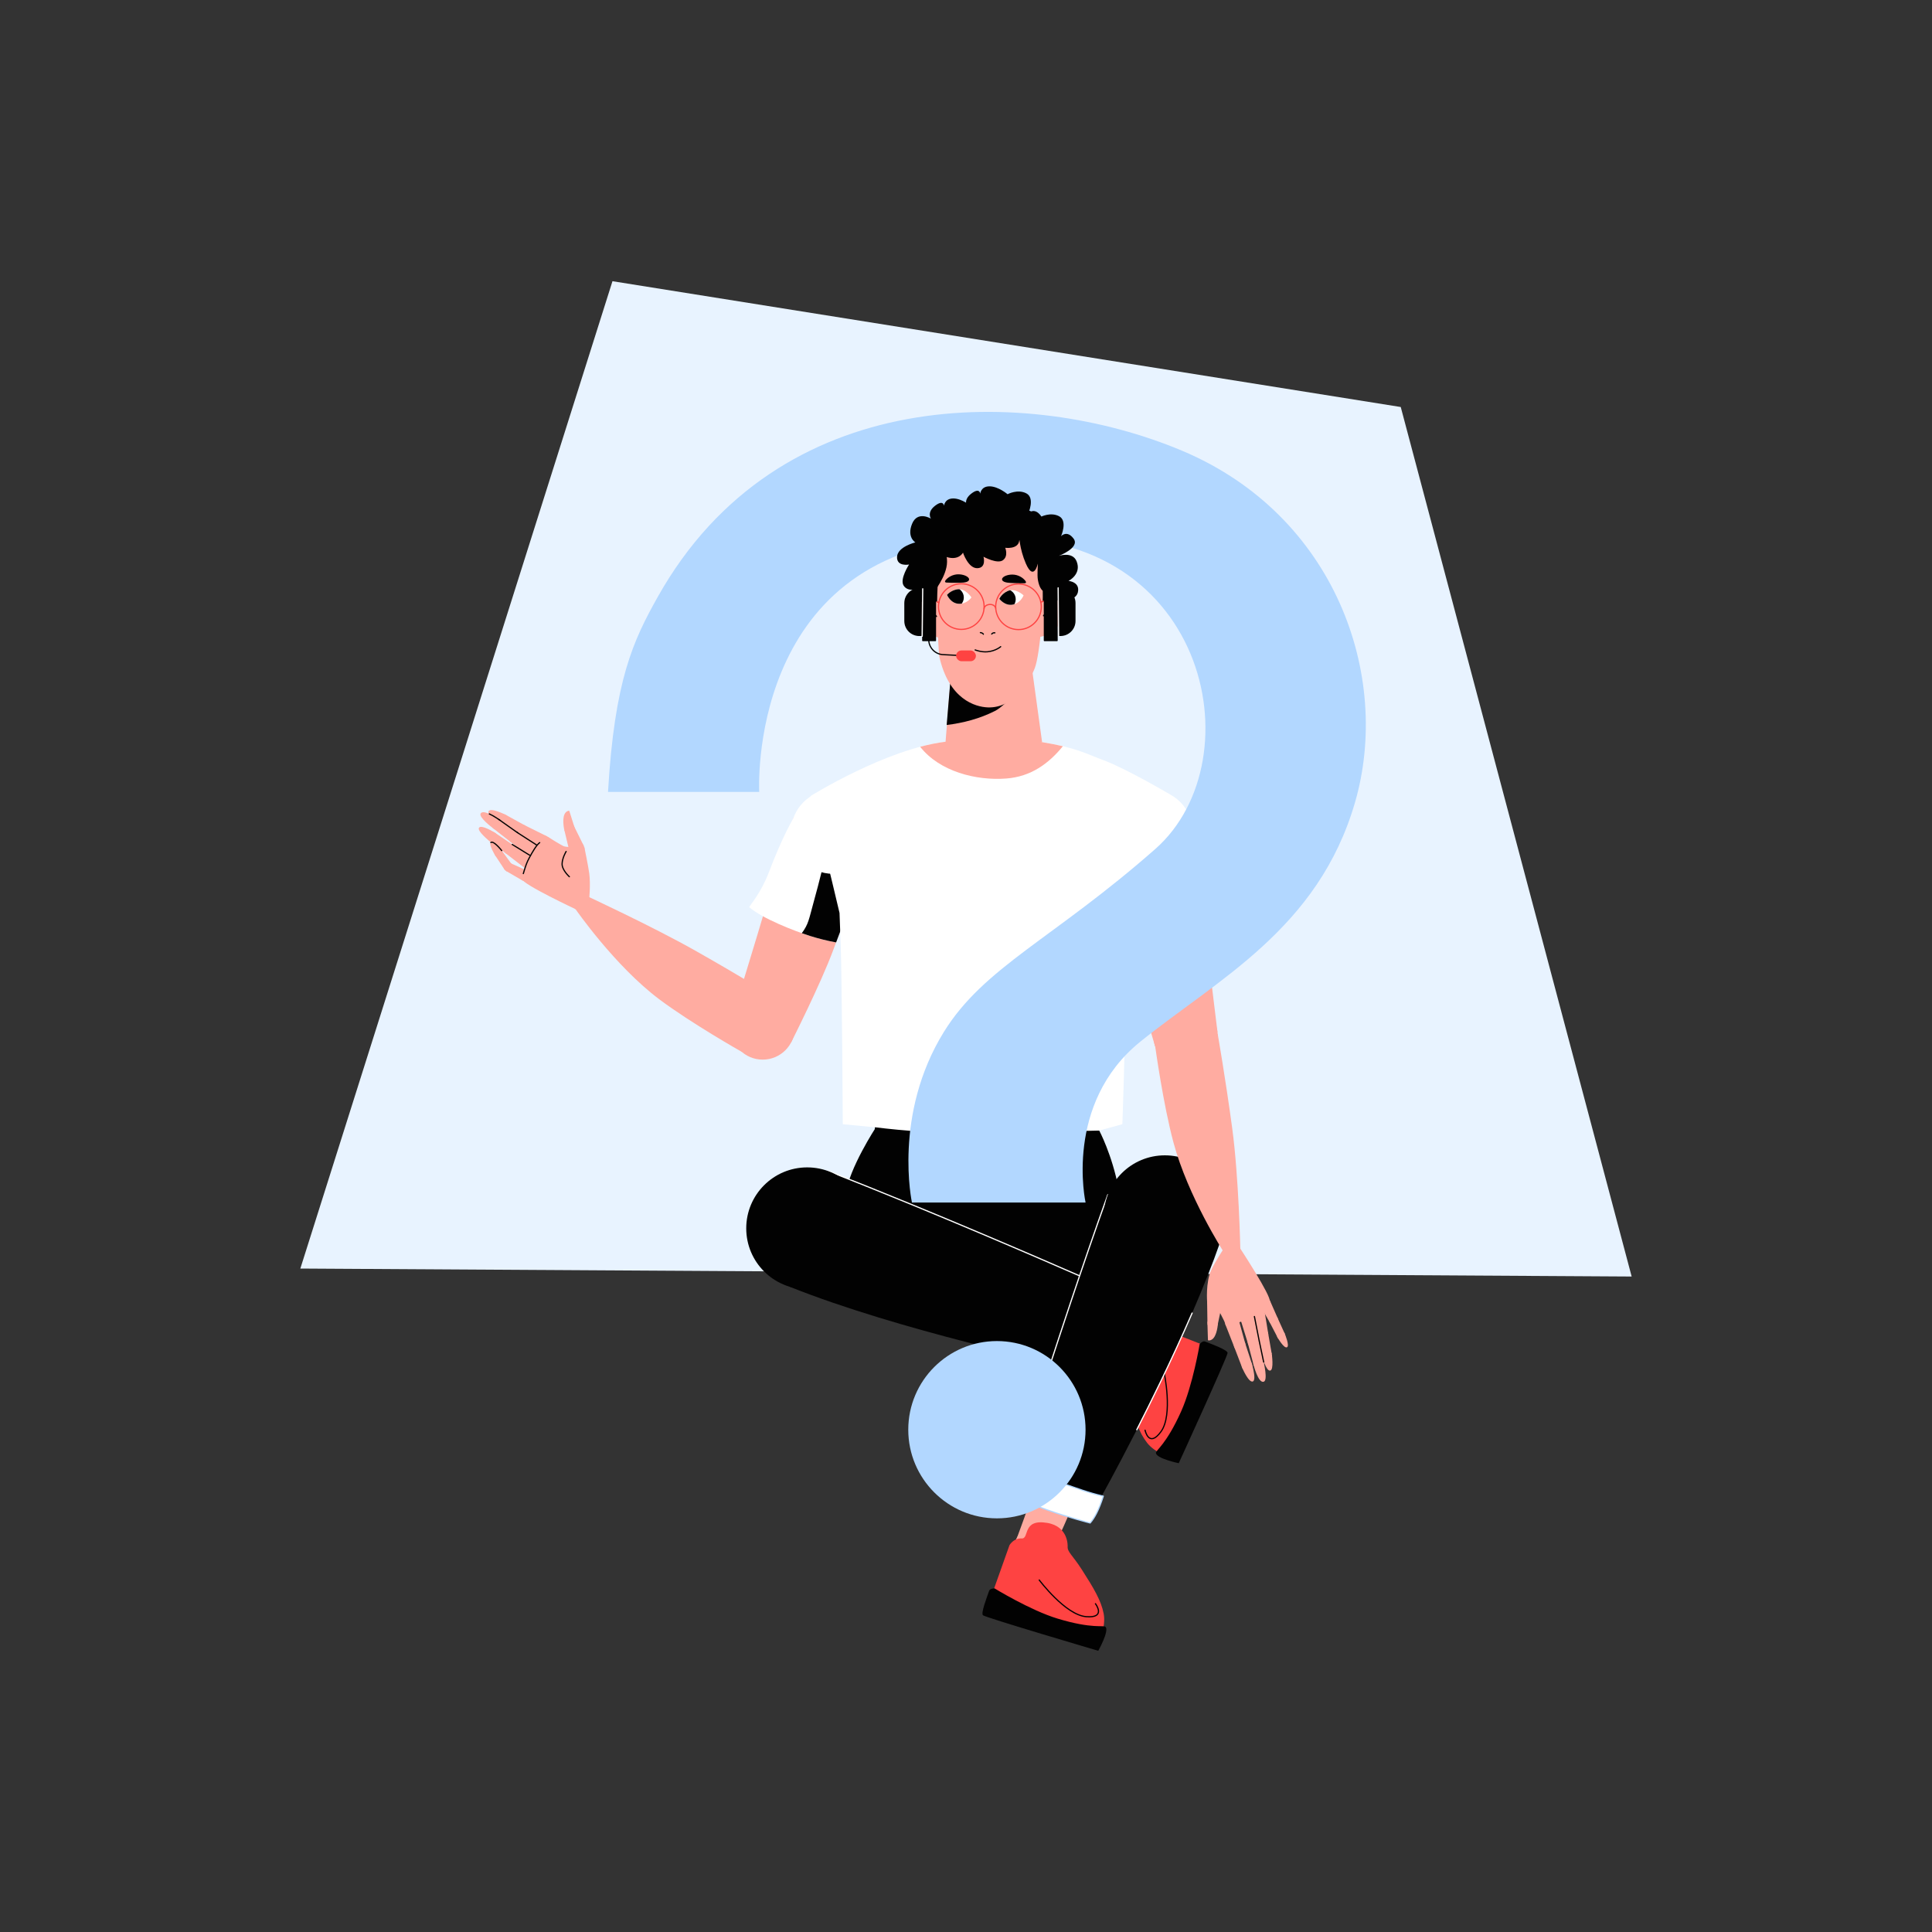<?xml version="1.0" encoding="UTF-8"?><svg id="Layer_1" xmlns="http://www.w3.org/2000/svg" xmlns:xlink="http://www.w3.org/1999/xlink" viewBox="0 0 1600 1600"><rect x="0" y="0" width="1600" height="1600" fill="#333333" stroke="none"/><defs><style>.cls-1,.cls-2,.cls-3,.cls-4,.cls-5,.cls-6{fill:none;}.cls-7{stroke:#b2d7ff;}.cls-7,.cls-8,.cls-9,.cls-2,.cls-3,.cls-4{stroke-linecap:round;stroke-linejoin:round;}.cls-7,.cls-10{fill:#fff;}.cls-8,.cls-9,.cls-4{stroke:#020202;}.cls-8,.cls-11{fill:#ffaca1;}.cls-9,.cls-12{fill:#020202;}.cls-2{stroke:#fe4342;}.cls-3{stroke:#fff;}.cls-5{clip-path:url(#clippath-1);}.cls-13{fill:#e8f3ff;}.cls-14{fill:#fe4342;}.cls-15{fill:#b2d7ff;}.cls-6{clip-path:url(#clippath);}</style><clipPath id="clippath"><path class="cls-1" d="m784.31,492.66s2.87-3.65,8.35-4.58c6.86-1.17,11.83,6.67,11.83,6.67,0,0-3.61,5.41-10.2,5.29-6.99-.13-9.98-7.37-9.98-7.37Z"/></clipPath><clipPath id="clippath-1"><path class="cls-1" d="m827.61,495.92s1.9-4.24,6.98-6.48c6.37-2.8,13.09,3.59,13.09,3.59,0,0-2.19,6.13-8.6,7.61-6.81,1.57-11.47-4.73-11.47-4.73Z"/></clipPath></defs><g id="Artwork_55"><polygon class="cls-13" points="1351.27 1057.16 248.73 1050.56 507.22 232.88 1160.04 337.07 1351.27 1057.16"/></g><circle id="C" class="cls-12" cx="817.31" cy="935.12" r="92.8"/><path class="cls-12" d="m817.6,1067.75c30.05-.17,69.96,16.09,112.19,11.7.63-17.35-1.34-84.27-3.47-95.32-5.4-28.03-15.96-47.81-15.96-47.81l-184.99-2.66s-22.21,33.8-25.1,55.52c-1.03,7.74-1.4,18.07-.91,30.13,1.22.23,87.73,48.62,118.23,48.45Z"/><path class="cls-11" d="m900.97,1079.45c1.45.87,3.88,2.06,6.9,3.41,7,3.12,17.14,7.17,25.59,10.48,8.68,3.39,15.62,5.97,15.62,5.97l-10.93,29.58s-4.25-1.55-21-6.41c-6.42-1.88-19.13-6.25-25.81-7.62-2.16-.45-4.29-.85-6.4-1.19,9.05-17.03,11.32-23.45,16.03-34.22Z"/><path class="cls-12" d="m653.71,1065.53c91.22,36.54,225.92,64.72,225.92,64.72l29.35-67.12s-74.83-33.05-153.75-65.48c-23.34-9.59-47.03-19.13-69.25-27.74l-32.27,95.62Z"/><path class="cls-3" d="m908.98,1063.13s-74.83-33.05-153.75-65.48c-23.34-9.59-47.03-19.13-69.25-27.74"/><path class="cls-7" d="m891.2,1097.82c-4.69,11.7-8.47,22.1-14.38,33.07,11.29,4.84,18.26,6.34,23.91,6.37,0,0,8.28-16.39,15.33-34.33,10.01-25.48,9.71-34.05,9.71-34.05,0,0-7.63-3.94-21.16-8.34-4.09,12.82-8.39,24.77-13.41,37.28Z"/><circle id="C-2" class="cls-12" cx="668.48" cy="1017.26" r="50.48"/><circle id="C-3" class="cls-11" cx="946.28" cy="1115.54" r="16.48"/><path class="cls-14" d="m927.59,1135.91c3.76,2.83,2.76,7.74,6.82,21.56,5.08,17.31,8.81,28.8,15.63,37.5,6.77,8.65,19.92,12.24,19.92,12.24l39.69-88.18-51.15-20.1s-6.77-1.45-10.87,3.91c-4.1,5.36-12.45-10.66-23.61,7.5-9.5,15.46,3.58,25.56,3.58,25.56Z"/><path class="cls-4" d="m948.3,1184.43s3.1,15.03,13.21,1.13c10.11-13.9,2.53-49.14,2.53-49.14"/><path class="cls-12" d="m976.19,1211.77s-18.38-3.82-18.91-8.4c-.28-2.35,8.44-6.68,20.95-34.64,9.59-21.44,15.32-55.73,15.32-55.73,0,0,2.47-2.81,4.42-2.03,5.86,2.33,18.8,7.02,18.66,9.5-.18,3.3-40.45,91.3-40.45,91.3Z"/><path class="cls-11" d="m859.04,1223.52c-.3,1.67-1,4.28-1.95,7.44-2.24,7.33-5.83,17.64-8.88,26.18-3.14,8.77-5.74,15.71-5.74,15.71l29.49,11.16s1.62-4.22,8.95-20.05c2.8-6.08,7.84-18.53,11.19-24.47,1.08-1.92,2.17-3.8,3.3-5.61-18.79-4.34-25.12-6.85-36.34-10.36Z"/><path class="cls-12" d="m1010.79,1027.82c-6.66,19.14-14.8,39.45-23.53,59.62-8.43,19.49-17.41,38.85-26.13,56.92-6.85,14.21-13.55,27.61-19.69,39.66-17.18,33.69-30.06,56.73-30.06,56.73l-69.91-21.9s20.47-66.19,45.02-139.74c10.02-30.01,20.71-61.24,30.98-89.71l93.33,38.4Z"/><path class="cls-3" d="m987.26,1087.44c-8.43,19.49-17.41,38.85-26.13,56.92-6.85,14.21-13.55,27.61-19.69,39.66"/><path class="cls-3" d="m841.47,1218.86s20.47-66.19,45.02-139.74c10.02-30.01,20.71-61.24,30.98-89.71"/><path class="cls-7" d="m879.32,1228.2c11.91,4.14,22.24,8.11,34.39,10.85-3.75,11.7-7.2,17.94-10.89,22.22,0,0-17.8-4.51-35.97-10.96-25.8-9.17-32.06-15.02-32.06-15.02,0,0,2.04-8.35,7.6-21.44,12.36,5.33,24.2,9.92,36.93,14.34Z"/><circle id="C-4" class="cls-12" cx="964.68" cy="1007.28" r="50.48"/><circle id="C-5" class="cls-11" cx="856.55" cy="1281.4" r="16.48"/><path class="cls-14" d="m884.18,1280.66c-.33,4.7,4.03,7.16,11.79,19.29,9.73,15.19,15.95,25.54,18.04,36.4,2.08,10.79-3.84,23.07-3.84,23.07l-92.58-27.92,18.4-51.78s3.35-6.06,10.08-5.64c6.73.42.12-16.39,21.16-12.89,17.9,2.98,16.94,19.47,16.94,19.47Z"/><path class="cls-4" d="m907.2,1328.13s9.3,12.2-7.82,10.71c-17.12-1.49-38.74-30.34-38.74-30.34"/><path class="cls-12" d="m909.53,1367.12s9.18-16.37,6.07-19.78c-1.59-1.75-10.58,1.99-39.89-6.92-22.47-6.83-52.1-25.01-52.1-25.01,0,0-3.74.02-4.44,2-2.09,5.95-7.04,18.79-5.08,20.31,2.61,2.03,95.44,29.4,95.44,29.4Z"/><g id="Artwork_763"><g id="C-6"><circle class="cls-11" cx="631.63" cy="850.93" r="26.61"/></g><path class="cls-11" d="m643.41,827.07l-29.16,44.01s-41.58-23.52-68.15-43.42c-37-27.71-69.68-75.03-69.68-75.03l8.94-10.88s54.62,25.31,90.33,45.47c37.09,20.94,67.72,39.85,67.72,39.85Z"/><path class="cls-11" d="m606.3,842.78l48.8,20.65s24.54-48.45,35.11-77.08c7.88-21.33,31.85-84.33,31.85-84.33l-64.85-24.64s-14.13,42.73-23.28,74.39c-5.56,19.23-27.62,91.01-27.62,91.01Z"/><path class="cls-10" d="m670.74,775.08c7.03,2.21,14.31,4.04,21.69,5.38,9.6-25.45,29.64-78.43,29.64-78.43l-64.85-24.64s-8.69,13.99-20.4,44.8c-6.72,17.68-15.93,27.62-16.36,29.08,10.75,9.35,37.44,19.78,50.29,23.81Z"/><path class="cls-12" d="m695.84,692.06c-.43,8.74-12.85,19.84-15.01,28.33-2.81,11.07-4.18,16.58-7.23,27.52-3.69,13.24-3.92,17.26-9.58,24.91,2.49.88,4.77,1.65,6.72,2.26,7.03,2.21,14.31,4.04,21.69,5.38,9.6-25.45,29.64-78.43,29.64-78.43l-26.22-9.96Z"/><circle id="C-7" class="cls-10" cx="689.89" cy="688.93" r="34.73"/><g id="C-8"><circle class="cls-11" cx="981.93" cy="858.37" r="26.61"/></g><path class="cls-11" d="m1008.45,856.26l-51.68,10.81s6.47,47.33,15.12,79.38c12.05,44.62,41.43,90.25,41.43,90.25l13.88-1.77s-1.27-60.37-6.79-101c-5.73-42.2-11.96-77.65-11.96-77.65Z"/><path class="cls-11" d="m1008.29,854.76l-51.66,11.82s-15.71-51.99-21.13-82.02c-4.03-22.38-16.64-88.59-16.64-88.59l68.16-12.95s6.46,44.54,9.95,77.31c2.12,19.9,11.32,94.43,11.32,94.43Z"/><path class="cls-10" d="m956.66,776.86c-7.31.95-14.79,1.48-22.29,1.51-5.02-26.73-15.5-82.4-15.5-82.4l68.16-12.95s6.12,15.29,12.27,47.67c3.53,18.58,10.86,29.98,11.03,31.49-12.21,7.33-40.32,12.94-53.67,14.67Z"/><path class="cls-12" d="m955.44,769.07c-3.63-9.03-4.66-18.69-6.27-28.21-1.37-8.06-2.77-17.77-7.85-24.49-4.85-6.42-13.39-10.4-21.11-13.29,2.99,15.87,10.24,54.41,14.16,75.29,7.5-.03,14.98-.56,22.29-1.51.94-.12,1.97-.27,3.05-.43-1.67-2.5-3.3-4.95-4.27-7.36Z"/><circle id="C-9" class="cls-10" cx="952.83" cy="688.69" r="34.73"/><circle id="C-10" class="cls-1" cx="817.31" cy="935.12" r="92.8"/><path class="cls-10" d="m725.37,933.66l-27.41-2.64s-.7-120.75-1.7-147.85l-1-27.1s-11.13-47.23-13.48-55.36c-5.44-18.87-10.54-41.44-10.54-41.44,0,0,62.47-39.04,111.84-45.02,4.07-.49,35.94,1.62,39.89,1.39,18.97-1.1,40.05-1.04,40.05-1.04,28.4,4.61,36.42,9.58,51.18,15.1,19.28,7.22,54.39,28.01,54.39,28.01,0,0-13.54,49.04-24.2,95.33-2.54,11.02-4.91,21.88-6.9,31.89-3.49,17.57-5.79,32.52-5.71,41.04.33,33.79-2.28,105.02-2.28,105.02l-19.13,5.3s-22.61.35-87.61,2.33c-48.4,1.47-97.38-4.99-97.38-4.99Z"/><path class="cls-11" d="m833.44,644.73c20.35-1.56,35.12-12.4,46.79-26.75-4.83-1.14-10.43-2.27-17.21-3.37,0,0-27.87-3.09-46.84-1.99-3.95.23-29.03,1.15-33.1,1.64-6.83.83-13.91,2.29-21.04,4.19,16.11,20.51,46.28,28.21,71.41,26.28Z"/><circle id="C-11" class="cls-11" cx="1042.27" cy="1128.91" r="4.35"/><path class="cls-11" d="m1038.13,1130.24s3.86,15.55,8.44,14.04c3.56-1.17.03-15.84.03-15.84l-8.47,1.8Z"/><circle id="C-12" class="cls-11" cx="1020.28" cy="1036.21" r="7.04"/><path class="cls-11" d="m1026.66,1033.24s26.6,40.52,24.85,44.59c-1.75,4.07-20.44,17.24-28.39,18-3.71.35-8.82-.87-8.82-.87,0,0-5.41-11.11-6.79-12.56-2.58-2.73-7.8-4.07-7.8-4.07,0,0-1.37-16.51,3.42-26.6,3.65-7.69,10.78-18.45,10.78-18.45l12.77-.02Z"/><polygon class="cls-11" points="1025.79 1092.82 1031.22 1112.47 1022.07 1115.36 1014.67 1096.54 1025.79 1092.82"/><circle id="C-13" class="cls-11" cx="1020.11" cy="1094.33" r="5.88"/><circle id="C-14" class="cls-11" cx="1026.61" cy="1113.8" r="4.8"/><polygon class="cls-11" points="1031.17 1112.32 1036.78 1129.47 1028.69 1132.65 1022.12 1115.51 1031.17 1112.32"/><circle id="C-15" class="cls-11" cx="1006.06" cy="1077.74" r="6.39"/><polygon class="cls-11" points="1012.31 1078.95 1008.59 1096.34 999.95 1096.01 999.68 1077.65 1012.31 1078.95"/><circle id="C-16" class="cls-11" cx="1004.28" cy="1095.75" r="4.35"/><path class="cls-11" d="m999.94,1096.05l.43,13.84s1.22.72,3.3-.58c4.31-2.7,4.93-12.97,4.93-12.97l-8.65-.29Z"/><polygon class="cls-11" points="1047.16 1085.24 1050.26 1104.35 1041.32 1106.13 1036.28 1087.6 1047.16 1085.24"/><circle id="C-17" class="cls-11" cx="1041.64" cy="1086.08" r="5.58"/><circle id="C-18" class="cls-11" cx="1045.77" cy="1105.13" r="4.55"/><polygon class="cls-11" points="1050.26 1104.35 1053.21 1121.22 1045.19 1123.13 1041.32 1106.13 1050.26 1104.35"/><circle id="C-19" class="cls-11" cx="1049.16" cy="1122" r="4.13"/><path class="cls-11" d="m1045.19,1123.13s3.41,12.94,6.87,11.9c2.98-.9,1.22-13.33,1.22-13.33l-8.09,1.43Z"/><polygon class="cls-11" points="1051.83 1077.35 1058.2 1091.82 1051.5 1095.06 1043.72 1081.45 1051.83 1077.35"/><circle id="C-20" class="cls-11" cx="1047.64" cy="1079.15" r="4.56"/><circle id="C-21" class="cls-11" cx="1054.81" cy="1093.36" r="3.72"/><polygon class="cls-11" points="1058.2 1091.82 1064 1104.55 1058.05 1107.7 1051.5 1095.06 1058.2 1091.82"/><circle id="C-22" class="cls-11" cx="1060.96" cy="1105.99" r="3.37"/><path class="cls-11" d="m1058.05,1107.7s5.35,9.53,7.87,8c2.17-1.32-1.77-10.79-1.77-10.79l-6.1,2.8Z"/><circle id="C-23" class="cls-11" cx="1038.09" cy="1111.27" r="4.8"/><polygon class="cls-11" points="1042.79 1110.3 1044.34 1117.67 1046.51 1127.95 1038.13 1130.24 1033.45 1112.48 1042.79 1110.3"/><polyline class="cls-4" points="1042.79 1110.3 1044.34 1117.67 1046.51 1127.95"/><polygon class="cls-11" points="1038.85 1090.29 1040.64 1099.37 1042.79 1110.3 1033.45 1112.48 1027.48 1093.17 1038.85 1090.29"/><circle id="C-24" class="cls-11" cx="1033.07" cy="1091.37" r="5.88"/><polyline class="cls-4" points="1038.85 1090.29 1040.64 1099.37 1042.79 1110.3"/><circle id="C-25" class="cls-11" cx="1032.67" cy="1130.88" r="4.35"/><path class="cls-11" d="m1028.69,1132.65s5.49,12.98,8.94,11.38c.88-.41,1.18-1.81,1.16-3.58-.02-1.9-.4-4.21-.82-6.19-.5-2.41-1.06-4.31-1.06-4.31l-8.22,2.7Z"/><polygon class="cls-11" points="447.24 702.81 430.01 691.9 434.86 683.62 452.98 692.59 447.24 702.81"/><circle id="C-26" class="cls-11" cx="450.43" cy="697.88" r="5.88"/><circle id="C-27" class="cls-11" cx="432.54" cy="687.82" r="4.8"/><polygon class="cls-11" points="430.01 691.9 414.65 682.44 418.76 674.78 434.86 683.62 430.01 691.9"/><circle id="C-28" class="cls-11" cx="416.87" cy="678.7" r="4.35"/><path class="cls-11" d="m418.76,674.78s-12.58-6.36-14.18-2.9c-1.38,2.97,9.65,10.28,9.65,10.28l4.52-7.38Z"/><circle id="C-29" class="cls-11" cx="477.66" cy="703.13" r="6.39"/><polygon class="cls-11" points="471.5 704.73 467.37 687.44 475.3 684.02 483.45 700.47 471.5 704.73"/><circle id="C-30" class="cls-11" cx="471.51" cy="686.11" r="4.35"/><path class="cls-11" d="m475.61,684.65l-4.17-13.2s-1.37-.36-3.02,1.46c-3.41,3.77-1.22,13.82-1.22,13.82l8.4-2.07Z"/><circle id="C-31" class="cls-11" cx="421.65" cy="703.11" r="4.55"/><polygon class="cls-11" points="418.9 706.74 405.23 696.43 409.79 689.57 424.22 699.35 418.9 706.74"/><circle id="C-32" class="cls-11" cx="407.66" cy="693.1" r="4.13"/><path class="cls-11" d="m409.79,689.57s-11.33-7.13-13.14-4.01c-1.57,2.69,8.21,10.58,8.21,10.58l4.93-6.57Z"/><polygon class="cls-11" points="432.77 729.25 419.09 721.32 422.58 714.76 436.9 721.15 432.77 729.25"/><circle id="C-33" class="cls-11" cx="435.09" cy="725.32" r="4.56"/><circle id="C-34" class="cls-11" cx="420.92" cy="718.09" r="3.72"/><polygon class="cls-11" points="417.81 720.13 410.11 708.45 415.5 704.41 423.92 715.89 417.81 720.13"/><circle id="C-35" class="cls-11" cx="412.89" cy="706.55" r="3.37"/><path class="cls-11" d="m415.5,704.41s-2.17-2.76-4.47-4.8c-1.75-1.56-3.57-2.7-4.55-1.88-1.94,1.64,3.42,10.39,3.42,10.39l5.59-3.71Z"/><path class="cls-8" d="m415.5,704.41s-2.17-2.76-4.47-4.8c-1.75-1.56-3.57-2.7-4.55-1.88"/><circle id="C-36" class="cls-11" cx="411.22" cy="682.66" r="4.35"/><path id="C-37" class="cls-8" d="m407.49,680.43c1.23-2.06,3.91-2.73,5.97-1.5,2.06,1.23,2.73,3.91,1.5,5.97"/><path class="cls-11" d="m413.54,678.98s-1.06-.77-2.62-1.77c-1.57-1-3.65-2.24-5.69-3.17-3.08-1.41-6.09-2.14-7.17-.38-1.97,3.19,10.16,12.15,10.16,12.15l5.33-6.82Z"/><path class="cls-8" d="m413.54,678.98s-1.06-.77-2.62-1.77c-1.57-1-3.65-2.24-5.69-3.17"/><circle id="C-38" class="cls-11" cx="425.77" cy="693.48" r="4.8"/><path id="C-39" class="cls-8" d="m421.65,691.02c1.36-2.27,4.31-3.01,6.58-1.65,2.27,1.36,3.01,4.31,1.65,6.58"/><polygon class="cls-11" points="422.8 697.25 408.6 686.12 413.54 678.98 421.92 684.89 428.54 689.57 422.8 697.25"/><polyline class="cls-8" points="413.54 678.98 421.92 684.89 428.54 689.57"/><circle id="C-40" class="cls-11" cx="442.41" cy="705.49" r="5.88"/><polygon class="cls-11" points="438.68 710.04 422.8 697.25 428.54 689.57 437.14 695.11 445.54 700.52 438.68 710.04"/><polyline class="cls-8" points="428.54 689.57 437.14 695.11 445.54 700.52"/><polygon class="cls-11" points="434.21 718.6 418.9 706.74 424.22 699.35 435.09 706.07 440.55 709.44 434.21 718.6"/><polyline class="cls-8" points="424.22 699.35 435.09 706.07 440.55 709.44"/><circle id="C-41" class="cls-11" cx="437.67" cy="714.21" r="5.58"/><circle id="C-42" class="cls-11" cx="481.02" cy="747.3" r="7.04"/><path class="cls-11" d="m477.03,753.11s-43.99-20.63-44.66-25.01c-.38-2.52,2.41-10.57,6.05-17.88,2.69-5.38,5.84-10.36,8.53-12.41,2.96-2.26,6.92-4.71,6.92-4.71,0,0,11.5,7.35,13.44,7.85,3.63.95,16.65.75,16.65.75,0,0,3.31,16,4.05,21.72,1.21,9.44-.16,22.16-.16,22.16l-10.82,7.52Z"/><path class="cls-8" d="m433.39,723.46c1.89-6.32,2.7-8.94,5.03-13.23,2.87-5.28,5.84-10.36,8.53-12.41"/><path class="cls-8" d="m468.85,705.16s-3.25,5.28-3.35,10.29c-.1,5.14,6.02,10.62,6.02,10.62"/></g><path class="cls-15" d="m503.52,655.81h125.23s-10.51-195.99,180-209.96c190.51-13.97,232.47,182.85,148.03,257.23-84.37,74.32-141.78,97.62-175.1,151.5-42.33,68.44-26.44,141.3-26.44,141.3h143.79s-18.25-81.8,45.3-133.19c63.55-51.38,147.38-93.3,177.81-198.09,30.42-104.79-16.23-237.98-143.33-291.39-127.1-53.41-334.26-56.73-434.04,121.02-20.41,36.35-35.83,68.96-41.24,161.58Z"/><circle class="cls-15" cx="825.6" cy="1184.02" r="73.41"/><g id="Artwork_2"><path class="cls-12" d="m833.38,465.61s11.65,16.17,3.62,20.24c-8.03,4.07-10.86,2.94-10.86,2.94,0,0,5.77,11.65-1.81,12.21-7.58.57-10.86.9-10.86.9,0,0,4.98,8.71-6.56,8.59-11.53-.11-13.8-7.46-13.8-7.46,0,0-7.12,3.05-11.99,2.71l-4.86-.34-3.05-8.71s-1.36,6.33-8.82,4.3c-7.46-2.04-4.98-13.12-4.98-13.12,0,0-7.69,2.49-11.08-2.94-3.39-5.43,4.52-17.42,4.52-17.42,0,0-10.29,2.04-9.95-6.33.34-8.37,15.15-11.99,15.15-11.99,0,0-7.24-4.3-2.71-15.38,4.52-11.08,15.61-4.3,15.61-4.3,0,0-3.62-5.2,3.39-10.63,7.01-5.43,7.46,0,7.46,0,0,0,.45-6.08,7.69-6.08s14.93,6.53,14.93,6.53c0,0,8.37-4.52,15.61-.68,7.24,3.84,1.58,16.51,1.58,16.51,0,0,4.86-5.43,10.4,2.04,5.54,7.46-12.21,14.25-12.21,14.25,0,0,11.99-4.07,14.7,4.52s-1.13,9.61-1.13,9.61Z"/><path class="cls-12" d="m863.38,455.57s11.65,16.17,3.62,20.24c-8.03,4.07-10.86,2.94-10.86,2.94,0,0,5.77,11.65-1.81,12.21-7.58.57-10.86.9-10.86.9,0,0,4.98,8.71-6.56,8.59-11.53-.11-13.8-7.46-13.8-7.46,0,0-7.12,3.05-11.99,2.71l-4.86-.34-3.05-8.71s-1.36,6.33-8.82,4.3c-7.46-2.04-4.98-13.12-4.98-13.12,0,0-7.69,2.49-11.08-2.94-3.39-5.43,4.52-17.42,4.52-17.42,0,0-10.29,2.04-9.95-6.33.34-8.37,15.15-11.99,15.15-11.99,0,0-7.24-4.3-2.71-15.38,4.52-11.08,15.61-4.3,15.61-4.3,0,0-3.62-5.2,3.39-10.63,7.01-5.43,7.46,0,7.46,0,0,0,.45-6.08,7.69-6.08s14.93,6.53,14.93,6.53c0,0,8.37-4.52,15.61-.68,7.24,3.84,1.58,16.51,1.58,16.51,0,0,4.86-5.43,10.4,2.04,5.54,7.46-12.21,14.25-12.21,14.25,0,0,11.99-4.07,14.7,4.52,2.71,8.59-1.13,9.61-1.13,9.61Z"/><path class="cls-12" d="m884.96,481.09s9.78.82,7.65,9.56c-1.32,5.44-9.37,7.03-9.37,7.03,0,0,5.77,11.65-1.81,12.21-7.58.57-10.86.9-10.86.9,0,0,4.98,8.71-6.56,8.59-11.53-.11-13.8-7.46-13.8-7.46,0,0-7.12,3.05-11.99,2.71l-4.86-.34-3.05-8.71s-1.36,6.33-8.82,4.3c-7.46-2.04-4.98-13.12-4.98-13.12,0,0-7.69,2.49-11.08-2.94-3.39-5.43,4.52-17.42,4.52-17.42,0,0-10.29,2.04-9.95-6.33.34-8.37,15.15-11.99,15.15-11.99,0,0-7.24-4.3-2.71-15.38,4.52-11.08,15.61-4.3,15.61-4.3,0,0-3.62-5.2,3.39-10.63s7.46,0,7.46,0c0,0,.45-6.08,7.69-6.08s14.93,6.53,14.93,6.53c0,0,8.37-4.52,15.61-.68,7.24,3.84,1.58,16.51,1.58,16.51,0,0,4.86-5.43,10.4,2.04,5.54,7.46-12.21,14.25-12.21,14.25,0,0,11.34-3.84,14.7,4.52,4.31,10.72-6.65,16.2-6.65,16.2Z"/><circle class="cls-11" cx="821.25" cy="552.64" r="33.25"/><circle class="cls-1" cx="823.15" cy="621.52" r="40.44"/><path class="cls-11" d="m788.09,551.58l-5.38,67.25s31.57,2.1,41.34,1.85c16.66-.43,38.97-6.07,38.97-6.07l-8.52-61.94-66.41-1.09Z"/><path class="cls-12" d="m823.92,588.83c9.33-4.69,26.39-24.77,29.49-36.17l-65.32-1.08-4.09,48.82c13.82-1.7,27.21-5.18,39.92-11.58Z"/><path class="cls-11" d="m777.81,543.34s-3.53-42.34-.49-67.15c3.04-24.81,20.39-39.31,41.36-39.35,20.97-.04,40.74,21.75,43.85,39.44,3.12,17.68-1.27,65.78-5.5,76.85-4.23,11.07-17.27,33.5-38.94,32.71-10.25-.37-32.39-6.54-40.28-42.49Z"/><path class="cls-11" d="m784.24,505.9s-13.07-16.31-22.18-6.45c-9.11,9.86,2.37,21.46,7.55,25.13,5.17,3.67,12.84,5.16,15.56,2.75,2.72-2.4,3.51-14.32-.92-21.43Z"/><path class="cls-4" d="m764.94,505.75s3.91-.2,6.56,1.24c2.65,1.45,4.06,3.54,4.06,3.54"/><path class="cls-4" d="m766.72,512.23s1-1.64,2.17-2.5c2.16-1.6,3.7-2.07,3.7-2.07"/><path class="cls-11" d="m855.74,504.97s13.69-15.8,22.42-5.59c8.73,10.21-3.2,21.35-8.51,24.82-5.31,3.47-13.03,4.66-15.66,2.15-2.63-2.5-2.96-14.45,1.75-21.38Z"/><path class="cls-4" d="m875.02,505.56s-3.9-.35-6.6.99c-2.7,1.34-4.19,3.38-4.19,3.38"/><path class="cls-4" d="m873,511.97s-.95-1.65-2.07-2.58c-1.64-1.37-3.46-2.31-3.46-2.31"/><g class="cls-6"><path class="cls-10" d="m784.31,492.66s2.87-3.65,8.35-4.58c6.86-1.17,11.83,6.67,11.83,6.67,0,0-3.61,5.41-10.2,5.29-6.99-.13-9.98-7.37-9.98-7.37Z"/><circle class="cls-12" cx="789.82" cy="494.82" r="8.37"/></g><g class="cls-5"><path class="cls-10" d="m827.61,495.92s1.9-4.24,6.98-6.48c6.37-2.8,13.09,3.59,13.09,3.59,0,0-2.19,6.13-8.6,7.61-6.81,1.57-11.47-4.73-11.47-4.73Z"/><circle class="cls-12" cx="832.81" cy="496.28" r="8.37"/></g><path class="cls-4" d="m811.91,523.92s1.04-.07,2.08.8c.5.42.4.51.4.51"/><path class="cls-4" d="m821.29,525.1s.44-.64,1.21-.92c.63-.23,1.41-.1,1.41-.1"/><path class="cls-12" d="m783.18,480.43c2.01-2.47,6.04-4.99,11.05-4.81,5.02.18,9.4,2.77,8.1,5.01-1.3,2.23-7.02,1.96-9.8,1.99-2.78.03-8.16-.08-8.8-.17-1.86-.27-.87-1.62-.55-2.02Z"/><path class="cls-12" d="m849.19,481.06c-1.91-2.54-5.84-5.22-10.86-5.23s-9.5,2.41-8.29,4.69c1.21,2.28,6.94,2.23,9.72,2.36,2.78.14,8.15.24,8.8.17,1.87-.2.93-1.59.62-2Z"/><path class="cls-4" d="m828.72,535.54s-4.12,3.64-11.06,4.24c-5.12.44-10.06-1.54-10.06-1.54"/><circle class="cls-2" cx="796.11" cy="502.35" r="18.89"/><line class="cls-2" x1="776.11" y1="498.52" x2="777.53" y2="498.95"/><line class="cls-2" x1="861.86" y1="498.69" x2="864.21" y2="497.91"/><circle class="cls-2" cx="843.47" cy="502.51" r="18.89"/><path class="cls-2" d="m814.99,504.16c0-3.89,8.22-5.42,9.63-.44"/><path class="cls-12" d="m847.12,432.67c0-.26-.02-.53-.04-.8-14.78-.42-26.58-4.47-41.25-3.13-9.21.84-29.86,8.56-35.57,17.7,4.76,3.96,8.46.95,8.46.95,0,0-5.36,10.54,5.02,13.85,10.38,3.3,13.76-3.57,13.76-3.57,0,0,4.35,13.18,11.97,12.88,7.62-.3,5.03-9.48,5.03-9.48,0,0,11.44,6.32,16.12,2.85,4.68-3.47,1.87-10.27,1.87-10.27,0,0,10.23,1.46,11.54-5.46,1.31-6.92-4.53-7.69-4.53-7.69l7.68-3.4-.04-4.44Z"/><path class="cls-12" d="m777.58,455.41s6.87-1.98,6.73,9.94c-.15,11.92-11.29,25.31-11.29,25.31l4.56-35.24Z"/><path class="cls-12" d="m843.91,443.06s.32,11.39,5.65,23.63c6.67,15.34,10.01-.14,10.01-.14,0,0-.73,9.67-.06,13.51,2.15,12.47,8.02,10,8.02,10,0,0,5.56-10.54,1.57-23.47-4-12.92-25.18-23.54-25.18-23.54Z"/><path class="cls-4" d="m876.77,491.56c0-9.8-1.06-18.68-3.25-26.48-6.58-23.39-23.41-37.05-52.7-36.57-27.95.46-46.69,13.65-54.31,36.75-2.54,7.7-3.85,16.5-3.85,26.3"/><path class="cls-4" d="m881.06,493.92c0-10.53-1.14-20.08-3.49-28.46-7.08-25.15-25.16-39.83-56.65-39.32-30.05.49-50.19,14.67-58.39,39.5-2.73,8.28-4.13,17.74-4.13,28.27"/><path class="cls-12" d="m769.15,470.48l1.3-3.93c7.18-21.76,24.62-33.48,50.45-33.9,25.86-.45,42.26,10.86,48.64,33.55l1.12,3.99,7.97-2.24-1.12-3.99c-7.42-26.39-27.09-40.05-56.75-39.59-29.25.48-49.91,14.54-58.17,39.59l-1.3,3.93,7.86,2.59Z"/><path class="cls-9" d="m748.77,500.08h14.83c6.6,0,11.95,5.36,11.95,11.95v1.6h-38.74v-1.6c0-6.6,5.36-11.95,11.95-11.95Z" transform="translate(249.33 1263.05) rotate(-90)"/><polygon class="cls-9" points="774.71 483.25 774.71 530.47 764.18 530.47 764.18 507.51 764.18 483.25 774.71 483.25"/><line class="cls-3" x1="763.72" y1="526.91" x2="764.15" y2="487.61"/><path class="cls-9" d="m864.06,500.08h38.74v1.6c0,6.6-5.36,11.95-11.95,11.95h-14.83c-6.6,0-11.95-5.36-11.95-11.95v-1.6h0Z" transform="translate(376.57 1390.29) rotate(-90)"/><rect class="cls-9" x="846.57" y="501.59" width="47.21" height="10.53" transform="translate(363.32 1377.04) rotate(-90)"/><line class="cls-3" x1="876.31" y1="486.83" x2="876.66" y2="526.67"/><path class="cls-4" d="m769.15,530.4h0c.4,6.53,5.75,11.65,12.29,11.76l13.33.69"/><rect class="cls-14" x="791.8" y="538.68" width="16.41" height="8.92" rx="4.46" ry="4.46"/></g></svg>